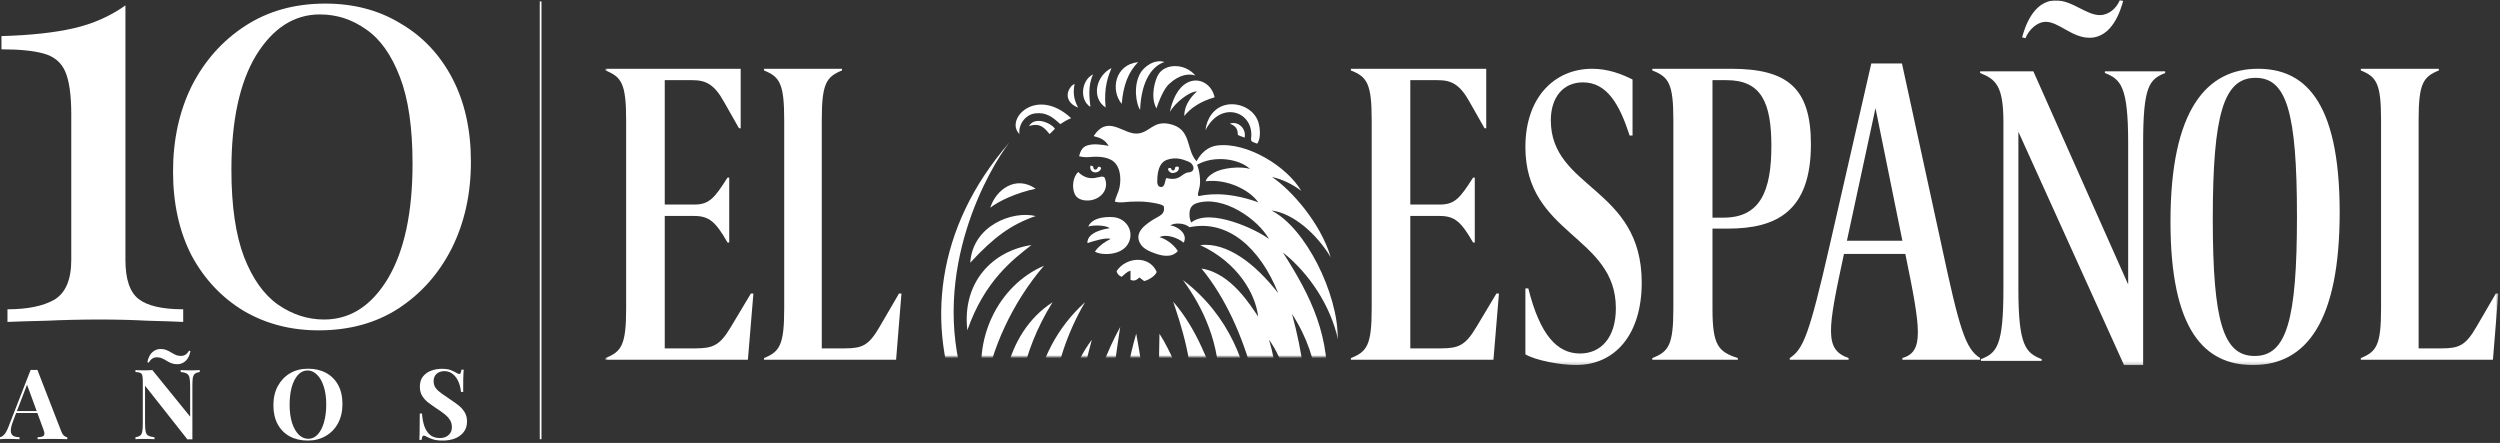 <svg width="841" height="149" viewBox="0 0 841 149" fill="none" xmlns="http://www.w3.org/2000/svg">
<rect x="0" y="0" width="841" height="149" fill="#333333" stroke="none"/>
<path d="M109.427 1.207C119.009 1.207 127.444 3.434 134.731 7.888C142.154 12.206 147.957 18.347 152.141 26.309C156.324 34.272 158.416 43.651 158.416 54.448C158.416 65.244 156.257 74.961 151.938 83.598C147.62 92.101 141.614 98.848 133.922 103.842C126.364 108.7 117.457 111.129 107.2 111.129C97.888 111.129 89.521 108.97 82.098 104.651C74.676 100.198 68.805 93.99 64.486 86.028C60.303 77.93 58.211 68.483 58.211 57.687C58.211 47.025 60.303 37.443 64.486 28.941C68.805 20.439 74.811 13.691 82.503 8.697C90.196 3.704 99.17 1.207 109.427 1.207ZM107.605 4.851C98.968 4.851 91.815 9.44 86.147 18.617C80.614 27.794 77.847 40.615 77.847 57.079C77.847 69.225 79.264 79.01 82.098 86.432C84.932 93.72 88.711 99.051 93.435 102.425C98.293 105.799 103.489 107.486 109.022 107.486C117.794 107.486 124.947 102.897 130.48 93.72C136.013 84.408 138.78 71.52 138.78 55.055C138.78 42.909 137.363 33.192 134.529 25.904C131.695 18.482 127.916 13.151 123.193 9.912C118.469 6.538 113.273 4.851 107.605 4.851Z" fill="white"/>
<path d="M42.194 1.816V87.446C42.194 93.924 43.679 98.31 46.648 100.604C49.617 102.898 54.61 104.045 61.628 104.045V108.297C58.929 108.162 54.948 108.027 49.684 107.892C44.556 107.622 39.225 107.487 33.692 107.487C27.484 107.487 21.479 107.622 15.675 107.892C10.007 108.027 5.621 108.162 2.517 108.297V104.045C9.265 104.045 14.528 102.966 18.307 100.807C22.086 98.512 23.975 94.059 23.975 87.446V38.456C23.975 31.979 23.3 27.188 21.951 24.084C20.601 20.98 18.172 18.955 14.663 18.011C11.289 17.066 6.566 16.593 0.493 16.593V12.14C10.21 11.87 18.307 10.993 24.785 9.508C31.263 8.024 37.066 5.46 42.194 1.816Z" fill="white"/>
<path d="M148.599 124.065C149.891 124.065 150.887 124.207 151.588 124.492C152.288 124.755 152.891 125.039 153.394 125.346C153.657 125.499 153.865 125.619 154.018 125.707C154.193 125.773 154.357 125.806 154.511 125.806C154.73 125.806 154.883 125.685 154.971 125.444C155.08 125.203 155.168 124.842 155.233 124.36H155.989C155.967 124.776 155.934 125.28 155.89 125.871C155.869 126.44 155.846 127.196 155.825 128.138C155.825 129.079 155.825 130.316 155.825 131.849H155.069C154.982 130.71 154.719 129.604 154.281 128.532C153.843 127.459 153.219 126.583 152.409 125.904C151.621 125.203 150.646 124.853 149.486 124.853C148.435 124.853 147.57 125.149 146.891 125.74C146.212 126.331 145.873 127.152 145.873 128.203C145.873 129.079 146.092 129.834 146.53 130.47C146.967 131.083 147.602 131.685 148.435 132.276C149.289 132.867 150.318 133.579 151.522 134.411C152.573 135.09 153.514 135.768 154.347 136.447C155.179 137.126 155.846 137.892 156.35 138.746C156.854 139.6 157.106 140.619 157.106 141.801C157.106 143.246 156.722 144.439 155.956 145.381C155.212 146.323 154.226 147.034 153 147.516C151.774 147.976 150.427 148.206 148.96 148.206C147.602 148.206 146.519 148.074 145.708 147.812C144.898 147.549 144.219 147.275 143.672 146.99C143.19 146.684 142.818 146.531 142.555 146.531C142.336 146.531 142.172 146.651 142.063 146.892C141.975 147.133 141.898 147.494 141.833 147.976H141.077C141.121 147.45 141.143 146.837 141.143 146.136C141.165 145.436 141.176 144.527 141.176 143.41C141.198 142.272 141.209 140.837 141.209 139.108H141.964C142.052 140.553 142.293 141.91 142.687 143.18C143.103 144.429 143.727 145.436 144.559 146.202C145.413 146.969 146.54 147.352 147.942 147.352C148.708 147.352 149.387 147.22 149.978 146.957C150.591 146.673 151.084 146.257 151.456 145.709C151.829 145.162 152.015 144.483 152.015 143.673C152.015 142.753 151.796 141.954 151.358 141.275C150.942 140.597 150.361 139.962 149.617 139.37C148.894 138.779 148.051 138.177 147.088 137.564C146.059 136.885 145.095 136.206 144.198 135.528C143.3 134.849 142.577 134.071 142.03 133.196C141.504 132.32 141.242 131.28 141.242 130.075C141.242 128.696 141.581 127.568 142.26 126.692C142.961 125.795 143.869 125.138 144.986 124.722C146.125 124.284 147.329 124.065 148.599 124.065Z" fill="white"/>
<path d="M103.603 124.032C105.924 124.032 107.949 124.503 109.679 125.444C111.43 126.386 112.788 127.743 113.752 129.517C114.715 131.269 115.197 133.404 115.197 135.922C115.197 138.374 114.704 140.52 113.719 142.359C112.734 144.199 111.354 145.633 109.58 146.662C107.829 147.691 105.825 148.206 103.57 148.206C101.249 148.206 99.212 147.735 97.461 146.794C95.731 145.852 94.384 144.494 93.421 142.721C92.457 140.947 91.975 138.812 91.975 136.316C91.975 133.863 92.468 131.718 93.454 129.878C94.461 128.039 95.829 126.605 97.559 125.576C99.311 124.546 101.325 124.032 103.603 124.032ZM103.471 124.623C102.245 124.623 101.172 125.116 100.253 126.101C99.355 127.086 98.654 128.444 98.15 130.174C97.669 131.904 97.428 133.907 97.428 136.184C97.428 138.506 97.701 140.531 98.249 142.261C98.818 143.969 99.574 145.294 100.515 146.235C101.479 147.155 102.541 147.614 103.701 147.614C104.927 147.614 105.989 147.122 106.887 146.137C107.807 145.151 108.507 143.794 108.989 142.064C109.493 140.312 109.745 138.309 109.745 136.053C109.745 133.71 109.46 131.685 108.891 129.977C108.343 128.269 107.588 126.955 106.624 126.035C105.683 125.094 104.632 124.623 103.471 124.623Z" fill="white"/>
<path d="M67.183 124.492V125.149C66.482 125.236 65.956 125.422 65.606 125.707C65.256 125.97 65.015 126.397 64.884 126.988C64.774 127.579 64.719 128.411 64.719 129.484V147.812C64.457 147.79 64.183 147.779 63.898 147.779C63.635 147.779 63.351 147.79 63.044 147.812L48.79 129.747V142.359C48.79 143.564 48.855 144.494 48.987 145.151C49.118 145.786 49.403 146.246 49.841 146.531C50.3 146.793 51.012 146.98 51.976 147.089V147.746C51.559 147.702 51.012 147.68 50.333 147.68C49.655 147.658 49.02 147.647 48.428 147.647C47.925 147.647 47.41 147.658 46.885 147.68C46.359 147.68 45.921 147.702 45.571 147.746V147.089C46.272 146.98 46.797 146.793 47.147 146.531C47.498 146.268 47.728 145.841 47.837 145.25C47.968 144.637 48.034 143.804 48.034 142.753V127.973C48.034 127.163 47.968 126.572 47.837 126.2C47.728 125.806 47.487 125.543 47.115 125.411C46.764 125.258 46.25 125.17 45.571 125.149V124.492C45.921 124.514 46.359 124.536 46.885 124.557C47.41 124.579 47.925 124.59 48.428 124.59C48.954 124.59 49.458 124.579 49.939 124.557C50.421 124.536 50.859 124.514 51.253 124.492L63.964 140.159V129.878C63.964 128.674 63.898 127.754 63.767 127.119C63.635 126.463 63.34 125.992 62.88 125.707C62.442 125.422 61.741 125.236 60.778 125.149V124.492C61.194 124.514 61.741 124.536 62.42 124.557C63.099 124.579 63.734 124.59 64.325 124.59C64.851 124.59 65.365 124.579 65.869 124.557C66.394 124.536 66.832 124.514 67.183 124.492ZM53.979 117.397C54.746 117.397 55.413 117.518 55.983 117.759C56.574 117.999 57.11 118.273 57.592 118.58C58.096 118.886 58.599 119.16 59.103 119.401C59.628 119.62 60.22 119.729 60.877 119.729C61.402 119.729 61.895 119.598 62.354 119.335C62.814 119.05 63.23 118.591 63.603 117.956L64.062 118.12C63.778 119.631 63.219 120.747 62.387 121.47C61.577 122.171 60.679 122.521 59.694 122.521C58.928 122.521 58.249 122.412 57.658 122.193C57.088 121.952 56.552 121.678 56.048 121.372C55.545 121.043 55.03 120.769 54.505 120.55C54.001 120.31 53.421 120.189 52.764 120.189C52.238 120.189 51.746 120.331 51.286 120.616C50.826 120.879 50.41 121.339 50.038 121.996L49.578 121.831C49.884 120.299 50.443 119.182 51.253 118.481C52.085 117.759 52.994 117.397 53.979 117.397Z" fill="white"/>
<path d="M12.58 124.426L20.561 144.987C20.867 145.775 21.207 146.323 21.579 146.629C21.973 146.914 22.323 147.067 22.63 147.089V147.746C21.973 147.702 21.196 147.68 20.298 147.68C19.422 147.658 18.535 147.647 17.638 147.647C16.63 147.647 15.678 147.658 14.78 147.68C13.882 147.68 13.171 147.702 12.645 147.746V147.089C13.762 147.045 14.463 146.859 14.747 146.531C15.054 146.18 14.988 145.447 14.55 144.33L8.967 129.057L9.558 128.203L4.565 141.21C4.084 142.414 3.788 143.399 3.679 144.166C3.591 144.932 3.646 145.523 3.843 145.939C4.062 146.355 4.401 146.651 4.861 146.826C5.343 146.98 5.912 147.067 6.569 147.089V147.746C5.846 147.702 5.157 147.68 4.5 147.68C3.843 147.658 3.175 147.647 2.496 147.647C2.014 147.647 1.555 147.658 1.117 147.68C0.701 147.68 0.328 147.702 0 147.746V147.089C0.46 147.001 0.931 146.706 1.412 146.202C1.894 145.699 2.365 144.844 2.825 143.64L10.313 124.426C10.664 124.448 11.036 124.459 11.43 124.459C11.846 124.459 12.229 124.448 12.58 124.426ZM14.879 138.287V138.943H5.091L5.419 138.287H14.879Z" fill="white"/>
<path fill-rule="evenodd" clip-rule="evenodd" d="M181.576 147.744V0.48H182.154V147.744H181.576Z" fill="white"/>
<mask id="mask0_149_83" style="mask-type:luminance" maskUnits="userSpaceOnUse" x="203" y="0" width="638" height="123">
<path d="M840.429 0H203.641V122.801H840.429V0Z" fill="white"/>
</mask>
<g mask="url(#mask0_149_83)">
<path fill-rule="evenodd" clip-rule="evenodd" d="M203.641 121.021V120.454C209.064 118.326 210.634 116.057 210.634 103.855V40.302C210.634 28.101 209.064 25.831 203.641 23.703V23.136H249.166V43.138H248.595L243.599 34.344C240.316 28.384 237.463 26.967 232.897 26.967H223.621V68.816H233.468C238.604 68.816 240.316 66.688 244.741 59.736H245.312V81.584H244.741C240.745 74.632 238.604 72.646 233.468 72.646H223.621V117.191H233.896C239.889 117.191 242.172 116.198 245.883 109.955L252.591 98.75H253.445L251.591 121.021H203.641Z" fill="white"/>
<path fill-rule="evenodd" clip-rule="evenodd" d="M257.004 121.021V120.454C262.281 118.326 263.806 116.057 263.806 103.855V40.302C263.806 28.101 262.281 25.831 257.004 23.703V23.136H283.251V23.703C277.974 25.831 276.449 28.101 276.449 40.302V117.191H284.222C290.057 117.191 292.278 116.198 295.89 109.955L302.417 98.75H303.251L301.445 121.021H257.004Z" fill="white"/>
<mask id="mask1_149_83" style="mask-type:alpha" maskUnits="userSpaceOnUse" x="312" y="9" width="139" height="112">
<path d="M312.305 9.513H450.451V120.009H312.305V9.513Z" fill="white"/>
</mask>
<g mask="url(#mask1_149_83)">
<path fill-rule="evenodd" clip-rule="evenodd" d="M368.127 57.966C369.05 58.141 370.228 57.597 370.42 56.569C370.487 56.384 370.096 56.148 369.688 56.074C369.06 56.104 369.314 57.19 368.302 57.035C367.405 56.725 368.36 55.794 366.861 55.716C366.498 56.774 367.122 57.775 368.127 57.966Z" fill="white"/>
<path fill-rule="evenodd" clip-rule="evenodd" d="M378.474 183.768C371.518 153.936 372.37 138.982 376.833 110.012C358.392 143.733 367.508 172.381 378.474 183.768Z" fill="white"/>
<path fill-rule="evenodd" clip-rule="evenodd" d="M382.22 112.228C373.104 143.732 379.841 167.493 386.794 185.86C389.44 168.182 386.679 136.054 382.22 112.228Z" fill="white"/>
<path fill-rule="evenodd" clip-rule="evenodd" d="M351.973 162.357C351.376 147.079 352.796 122.186 365.023 101.65C345.989 118.794 343.852 145.383 351.973 162.357Z" fill="white"/>
<path fill-rule="evenodd" clip-rule="evenodd" d="M366.887 177.267C357.996 153.864 361.908 134.293 367.302 114.291C355.408 129.838 352.206 160.533 366.887 177.267Z" fill="white"/>
<path fill-rule="evenodd" clip-rule="evenodd" d="M398.393 39.014C400.525 36.351 403.77 34.126 408.591 32.738C407.135 25.587 396.589 23.276 393.548 37.623C395.395 34.458 400.139 30.74 402.65 30.752C401.792 31.524 398.369 34.63 398.393 39.014Z" fill="white"/>
<path fill-rule="evenodd" clip-rule="evenodd" d="M413.717 41.609C416.691 42.648 416.276 44.655 416.413 45.331C416.453 45.523 418.36 46.159 418.693 46.295C419.343 43.222 416.413 40.582 413.717 41.609Z" fill="white"/>
<path fill-rule="evenodd" clip-rule="evenodd" d="M422.912 48.329C424.219 46.641 423.929 42.971 423.277 40.995C421.852 36.686 416.739 34.293 412.371 35.292C408.207 36.243 405.907 40.039 405.526 43.796C410.68 33.563 421.977 37.495 420.874 46.511C420.71 47.822 421.435 47.704 422.912 48.329Z" fill="white"/>
<path fill-rule="evenodd" clip-rule="evenodd" d="M353.077 45.098C353.803 44.375 354.355 43.907 354.88 43.321C353.655 41.371 348.013 38.95 346.176 42.427C350.045 41.05 351.702 43.458 353.077 45.098Z" fill="white"/>
<path fill-rule="evenodd" clip-rule="evenodd" d="M361.495 65.17C362.172 66.782 363.81 67.364 365.458 67.447C369.669 67.659 373.454 64.078 371.605 59.775C370.516 58.307 366.995 62.077 362.687 57.854C360.956 59.551 360.517 62.842 361.495 65.17Z" fill="white"/>
<path fill-rule="evenodd" clip-rule="evenodd" d="M371.928 36.178C371.238 29.226 372.878 25.472 373.907 22.884C368.89 25.372 366.877 32.724 371.928 36.178Z" fill="white"/>
<path fill-rule="evenodd" clip-rule="evenodd" d="M366.817 35.971C366.498 33.1 365.896 28.816 367.717 25.028C363.814 26.858 362.994 33.591 366.817 35.971Z" fill="white"/>
<path fill-rule="evenodd" clip-rule="evenodd" d="M375.62 91.229C375.867 92.27 376.557 92.82 377.332 93.118C378.188 92.461 378.949 91.42 380.309 91.076V94.125C381.649 94.764 382.522 94.041 383.302 93.344C383.937 93.827 384.446 94.213 384.906 94.564C386.883 94.024 388.749 92.58 389.118 91.47C386.593 85.69 378.639 86.493 375.62 91.229Z" fill="white"/>
<path fill-rule="evenodd" clip-rule="evenodd" d="M382.873 20.892C375.037 21.725 373.516 30.327 377.342 34.948C377.869 28.608 379.596 24.203 382.873 20.892Z" fill="white"/>
<path fill-rule="evenodd" clip-rule="evenodd" d="M391.732 20.861C388.168 19.741 384.758 22.654 383.673 24.496C380.994 29.052 382.364 35.428 383.532 36.935C383.745 31.69 384.882 27.918 386.46 25.322C387.957 22.863 389.849 21.459 391.732 20.861Z" fill="white"/>
<path fill-rule="evenodd" clip-rule="evenodd" d="M360.56 28.819C357.83 31.868 359.413 35.02 362.673 36.177C361.078 33.198 360.965 30.933 361.507 28.172C361.191 28.392 360.876 28.604 360.56 28.819Z" fill="white"/>
<path fill-rule="evenodd" clip-rule="evenodd" d="M393.272 28.263C396.817 24.938 400.101 24.728 402.113 25.395C398.633 21.247 392.102 21.262 389.715 24.968C388.629 26.65 386.818 32.481 389.025 36.476C390.756 31.38 392.255 29.217 393.272 28.263Z" fill="white"/>
<path fill-rule="evenodd" clip-rule="evenodd" d="M375.329 73.165C373.665 72.82 367.618 72.665 366.091 76.213C368.292 75.533 372.386 75.891 373.295 76.753C371.763 77.011 365.685 77.997 365.798 81.774C368.134 81 372.077 79.828 373.638 80.372C371.079 81.627 369.307 83.162 368.338 84.63C370.048 85.885 377.692 86.332 379.81 81.366C381.328 77.805 379.133 73.956 375.329 73.165Z" fill="white"/>
<path fill-rule="evenodd" clip-rule="evenodd" d="M331.217 132.229C333.146 117.745 340.727 101.537 351.199 89.385C335.76 96.022 326.759 114.349 331.217 132.229Z" fill="white"/>
<path fill-rule="evenodd" clip-rule="evenodd" d="M326.387 88.38C334.34 79.755 340.161 75.513 348.395 72.684C340.871 70.807 327.243 75.654 326.387 88.38Z" fill="white"/>
<path fill-rule="evenodd" clip-rule="evenodd" d="M333.122 69.879C335.901 67.696 341.722 64.895 348.395 63.49C341.722 58.823 335.05 63.774 333.122 69.879Z" fill="white"/>
<path fill-rule="evenodd" clip-rule="evenodd" d="M325.415 111.101C331.217 94.465 340.792 87.249 346.973 82.444C334.122 84.31 323.552 94.749 325.415 111.101Z" fill="white"/>
<path fill-rule="evenodd" clip-rule="evenodd" d="M354.072 101.679C338.031 112.004 333.347 135.623 341.295 152.441C341.722 134.783 343.142 119.358 354.072 101.679Z" fill="white"/>
<path fill-rule="evenodd" clip-rule="evenodd" d="M342.95 45.098C342.502 42.303 344.634 38.562 348.306 38.132C351.937 37.706 354.108 39.368 356.662 41.753C357.703 41.067 358.886 40.352 360.327 39.745C348.584 28.871 337.875 40.169 342.95 45.098Z" fill="white"/>
<path fill-rule="evenodd" clip-rule="evenodd" d="M450.084 114.157C450.108 98.549 439.087 76.546 427.7 70.807C435.063 71.705 442.956 78.72 447.65 86.532C444.239 74.882 434.156 63.689 427.899 59.551C431.403 60.292 434.9 62.02 437.739 64.21C432.995 56.039 419.499 47.654 409.38 48.953C406.26 49.352 403.888 51.624 402.521 54.254C402.525 54.259 402.528 54.265 402.535 54.271L402.48 54.323C402.492 54.3 402.509 54.278 402.521 54.254C398.801 50.218 401.048 43.159 393.174 41.649C387.763 40.612 386.645 44.814 382.381 44.933C377.608 45.066 372.705 38.465 367.892 45.789C370.362 46.404 371.667 47.047 372.962 49.069C370.676 48.645 367.664 48.197 365.541 49.003C363.903 49.624 363.426 51.066 362.997 52.561C365.64 53.204 366.949 52.649 369.043 52.718C370.619 52.771 372.219 52.98 373.641 53.705C376.939 55.389 377.263 59.903 376.589 63.137C376.248 64.77 375.337 66.16 375.044 67.829C376.896 68.335 378.414 67.931 380.292 67.847C382.215 67.759 384.16 67.748 386.074 67.967C386.825 68.052 391.394 68.621 391.538 69.505C391.963 72.122 390.121 72.545 388.228 73.702C385.487 75.381 381.338 78.156 383.597 81.978C384.664 83.785 386.76 84.608 388.648 85.278C390.236 85.839 394.02 87.049 396.222 84.45C395.249 82.837 392.932 80.616 390.068 79.781C392.368 78.562 396.417 80.087 398.182 81.644C399.856 78.546 395.74 75.966 393.682 75.835C395.121 74.849 398.527 74.974 400.139 76.44C412.995 73.744 423.874 83.322 429.997 98.637C422.353 88.828 412.868 81.395 403.729 82.45C416.477 88.363 422.353 98.876 423.246 106.498C420.852 103.04 414.203 91.856 404.188 90.342C420.351 110.011 427.205 142.088 425.531 165.085C425.455 166.146 425.124 167.249 424.622 168.336C432.293 161.135 432.046 131.151 426.891 114.292C437.161 128.283 434.833 153.052 434.528 155.13C434.473 155.492 434.362 155.851 434.257 156.21C439.603 149.043 441.853 132.226 434.636 105.623C444.829 121.261 444.239 137.059 442.189 144.554C444.649 140.618 445.477 136.853 446.223 133.045C447.928 113.325 440.917 99.53 431.561 84.919C440.526 92.01 447.686 103.074 450.084 114.157ZM420.526 56.842C417.317 55.816 411.196 56.501 408.546 57.998C407.31 58.698 406.056 59.551 405.583 60.984C412.534 60.092 420.236 63.73 423.277 68.044C411.92 64.016 405.188 65.591 403.25 65.971C402.446 65.498 403.722 63.63 403.708 61.208C403.689 57.518 402.693 55.447 402.693 55.447C408.085 52.266 416.597 53.204 420.526 56.842ZM399.789 57.998C397.486 58.18 397.115 61.075 392.349 59.894C391.884 60.637 391.924 62.907 390.665 62.907C389.622 62.912 389.353 62.092 389.293 61.306C389.245 55.964 390.943 54.411 392.421 53.81C395.371 52.783 397.422 53.394 399.868 54.393C401.753 55.165 402.348 57.797 399.789 57.998ZM400.734 74.856C400.168 73.804 400.057 72.431 400.187 71.267C400.343 69.89 401.019 68.889 402.487 68.376C411.469 65.434 423.277 73.851 426.891 80.411C422.955 77.355 407.09 69.749 400.734 74.856Z" fill="white"/>
<path fill-rule="evenodd" clip-rule="evenodd" d="M395.711 56.069C394.963 56.203 395.541 57.145 394.687 57.345C393.651 57.349 394.462 56.087 393.011 56.623C392.711 57.281 393.577 58.065 394.114 58.173C394.934 58.339 396.193 57.864 396.443 57.127C396.618 56.626 396.853 55.884 395.711 56.069Z" fill="white"/>
<path fill-rule="evenodd" clip-rule="evenodd" d="M397.928 94.207C404.638 103.323 410.649 115.774 410.095 130.975C406.48 122.22 402.864 110.919 394.654 101.482C396.963 108.371 402.029 122.84 400.909 137.371C398.263 128.44 393.613 117.737 390.046 112.272C389.552 128.154 390.473 153.968 393.097 173.934C393.927 180.259 393.939 189.668 393.762 189.89C401.372 184.395 402.638 162.865 402.638 143.732C405.917 149.811 408.577 172.517 403.787 184.747C403.761 184.827 403.645 185.01 403.487 185.226C411.632 178.513 411.74 143.276 411.815 138.529C416.928 156.329 415.29 170.108 414.007 177.819C413.968 177.956 413.889 178.139 413.786 178.343C423.828 162.356 429.086 117.786 397.928 94.207Z" fill="white"/>
<path fill-rule="evenodd" clip-rule="evenodd" d="M339.621 47.865C333.237 55.932 312.531 90.888 324.418 129.033C336.309 167.176 365.477 183.981 390.13 192.515C329.267 180.43 288.952 106.002 339.621 47.865Z" fill="white"/>
</g>
<path fill-rule="evenodd" clip-rule="evenodd" d="M454.442 121.021V120.454C459.868 118.326 461.436 116.057 461.436 103.855V40.302C461.436 28.101 459.868 25.831 454.442 23.703V23.136H499.967V43.138H499.394L494.4 34.344C491.119 28.384 488.263 26.967 483.699 26.967H474.424V68.816H484.267C489.407 68.816 491.119 66.688 495.544 59.736H496.113V81.584H495.544C491.549 74.632 489.407 72.646 484.267 72.646H474.424V117.191H484.696C490.69 117.191 492.973 116.198 496.686 109.955L503.392 98.75H504.248L502.392 121.021H454.442Z" fill="white"/>
<path fill-rule="evenodd" clip-rule="evenodd" d="M513.142 97.019H514.125C518.052 112.682 523.801 118.919 531.517 118.919C538.388 118.919 543.578 113.792 543.578 103.672C543.578 79.276 513.142 78.999 513.142 49.473C513.142 32.562 523.1 23.136 535.584 23.136C541.053 23.136 545.54 24.938 549.188 26.739V45.592H548.207C544.84 35.195 540.633 27.71 532.497 27.71C525.765 27.71 521.697 32.839 521.697 40.463C521.697 63.611 552.275 62.919 552.275 95.079C552.275 112.405 543.437 122.801 530.113 122.801C525.065 122.801 516.649 121.277 513.142 119.198V97.019Z" fill="white"/>
<path fill-rule="evenodd" clip-rule="evenodd" d="M579.838 73.213C592.128 73.213 595.891 64.276 595.891 49.096C595.891 34.627 592.564 26.967 580.848 26.967H576.08V73.213H579.838ZM555.832 121.021V120.454C561.324 118.326 562.917 116.057 562.917 103.855V40.302C562.917 28.101 561.324 25.831 555.832 23.703V23.136H582.296C601.239 23.136 609.193 29.52 609.193 48.529C609.193 71.086 597.625 76.902 581.284 76.902H576.08V103.855C576.08 116.057 577.958 118.326 584.611 120.454V121.021H555.832Z" fill="white"/>
<path fill-rule="evenodd" clip-rule="evenodd" d="M630.915 36.371L621.302 80.983H639.962L630.915 36.371ZM639.962 121.021V120.449C647.313 118.305 646.181 110.869 640.953 85.417H620.312C614.8 111.012 613.67 117.589 621.868 120.449V121.021H602.079V120.449C606.602 117.447 608.581 112.871 615.508 82.556L629.503 21.357H639.821L653.108 82.414C659.186 110.869 661.165 117.305 666.113 120.449V121.021H639.962Z" fill="white"/>
<path fill-rule="evenodd" clip-rule="evenodd" d="M714.238 0.282C713.401 3.388 710.602 12.704 702.907 12.704C697.031 12.704 692.556 7.34 688.217 7.34C685.279 7.34 682.482 10.021 681.362 12.845L680.244 12.563C681.081 9.457 683.88 0.141 691.575 0.141C697.17 0.141 701.787 5.082 706.404 5.082C709.342 5.082 712 2.824 713.12 0L714.238 0.282ZM714.518 122.801L678.985 44.321V97.253C678.985 116.449 681.504 118.707 686.818 120.824V121.389H666.393V120.824C671.711 118.707 673.948 116.449 673.948 97.253V41.075C673.948 28.935 671.43 26.677 666.113 24.56V23.996H684.022L715.916 95.7V48.133C715.916 28.935 713.4 26.677 708.081 24.56V23.996H728.369V24.56C723.052 26.677 720.953 28.935 720.953 48.133V122.801H714.518Z" fill="white"/>
<path fill-rule="evenodd" clip-rule="evenodd" d="M772.7 72.761C772.7 37.413 769.109 26.185 758.745 26.185C748.111 26.185 744.379 38.245 744.379 73.593C744.379 108.386 747.969 119.752 758.47 119.752C769.246 119.752 772.7 107.553 772.7 72.761ZM730.149 74.562C730.149 36.72 742.446 23.136 759.575 23.136C774.496 23.136 787.066 32.839 787.066 71.375C787.066 108.107 775.878 122.801 757.918 122.801C741.616 122.801 730.149 111.157 730.149 74.562Z" fill="white"/>
<path fill-rule="evenodd" clip-rule="evenodd" d="M794.183 121.021V120.454C799.459 118.326 800.987 116.057 800.987 103.855V40.302C800.987 28.101 799.459 25.831 794.183 23.703V23.136H820.431V23.703C815.152 25.831 813.624 28.101 813.624 40.302V117.191H821.403C827.236 117.191 829.459 116.198 833.066 109.955L839.595 98.75H840.429L838.623 121.021H794.183Z" fill="white"/>
</g>
</svg>
